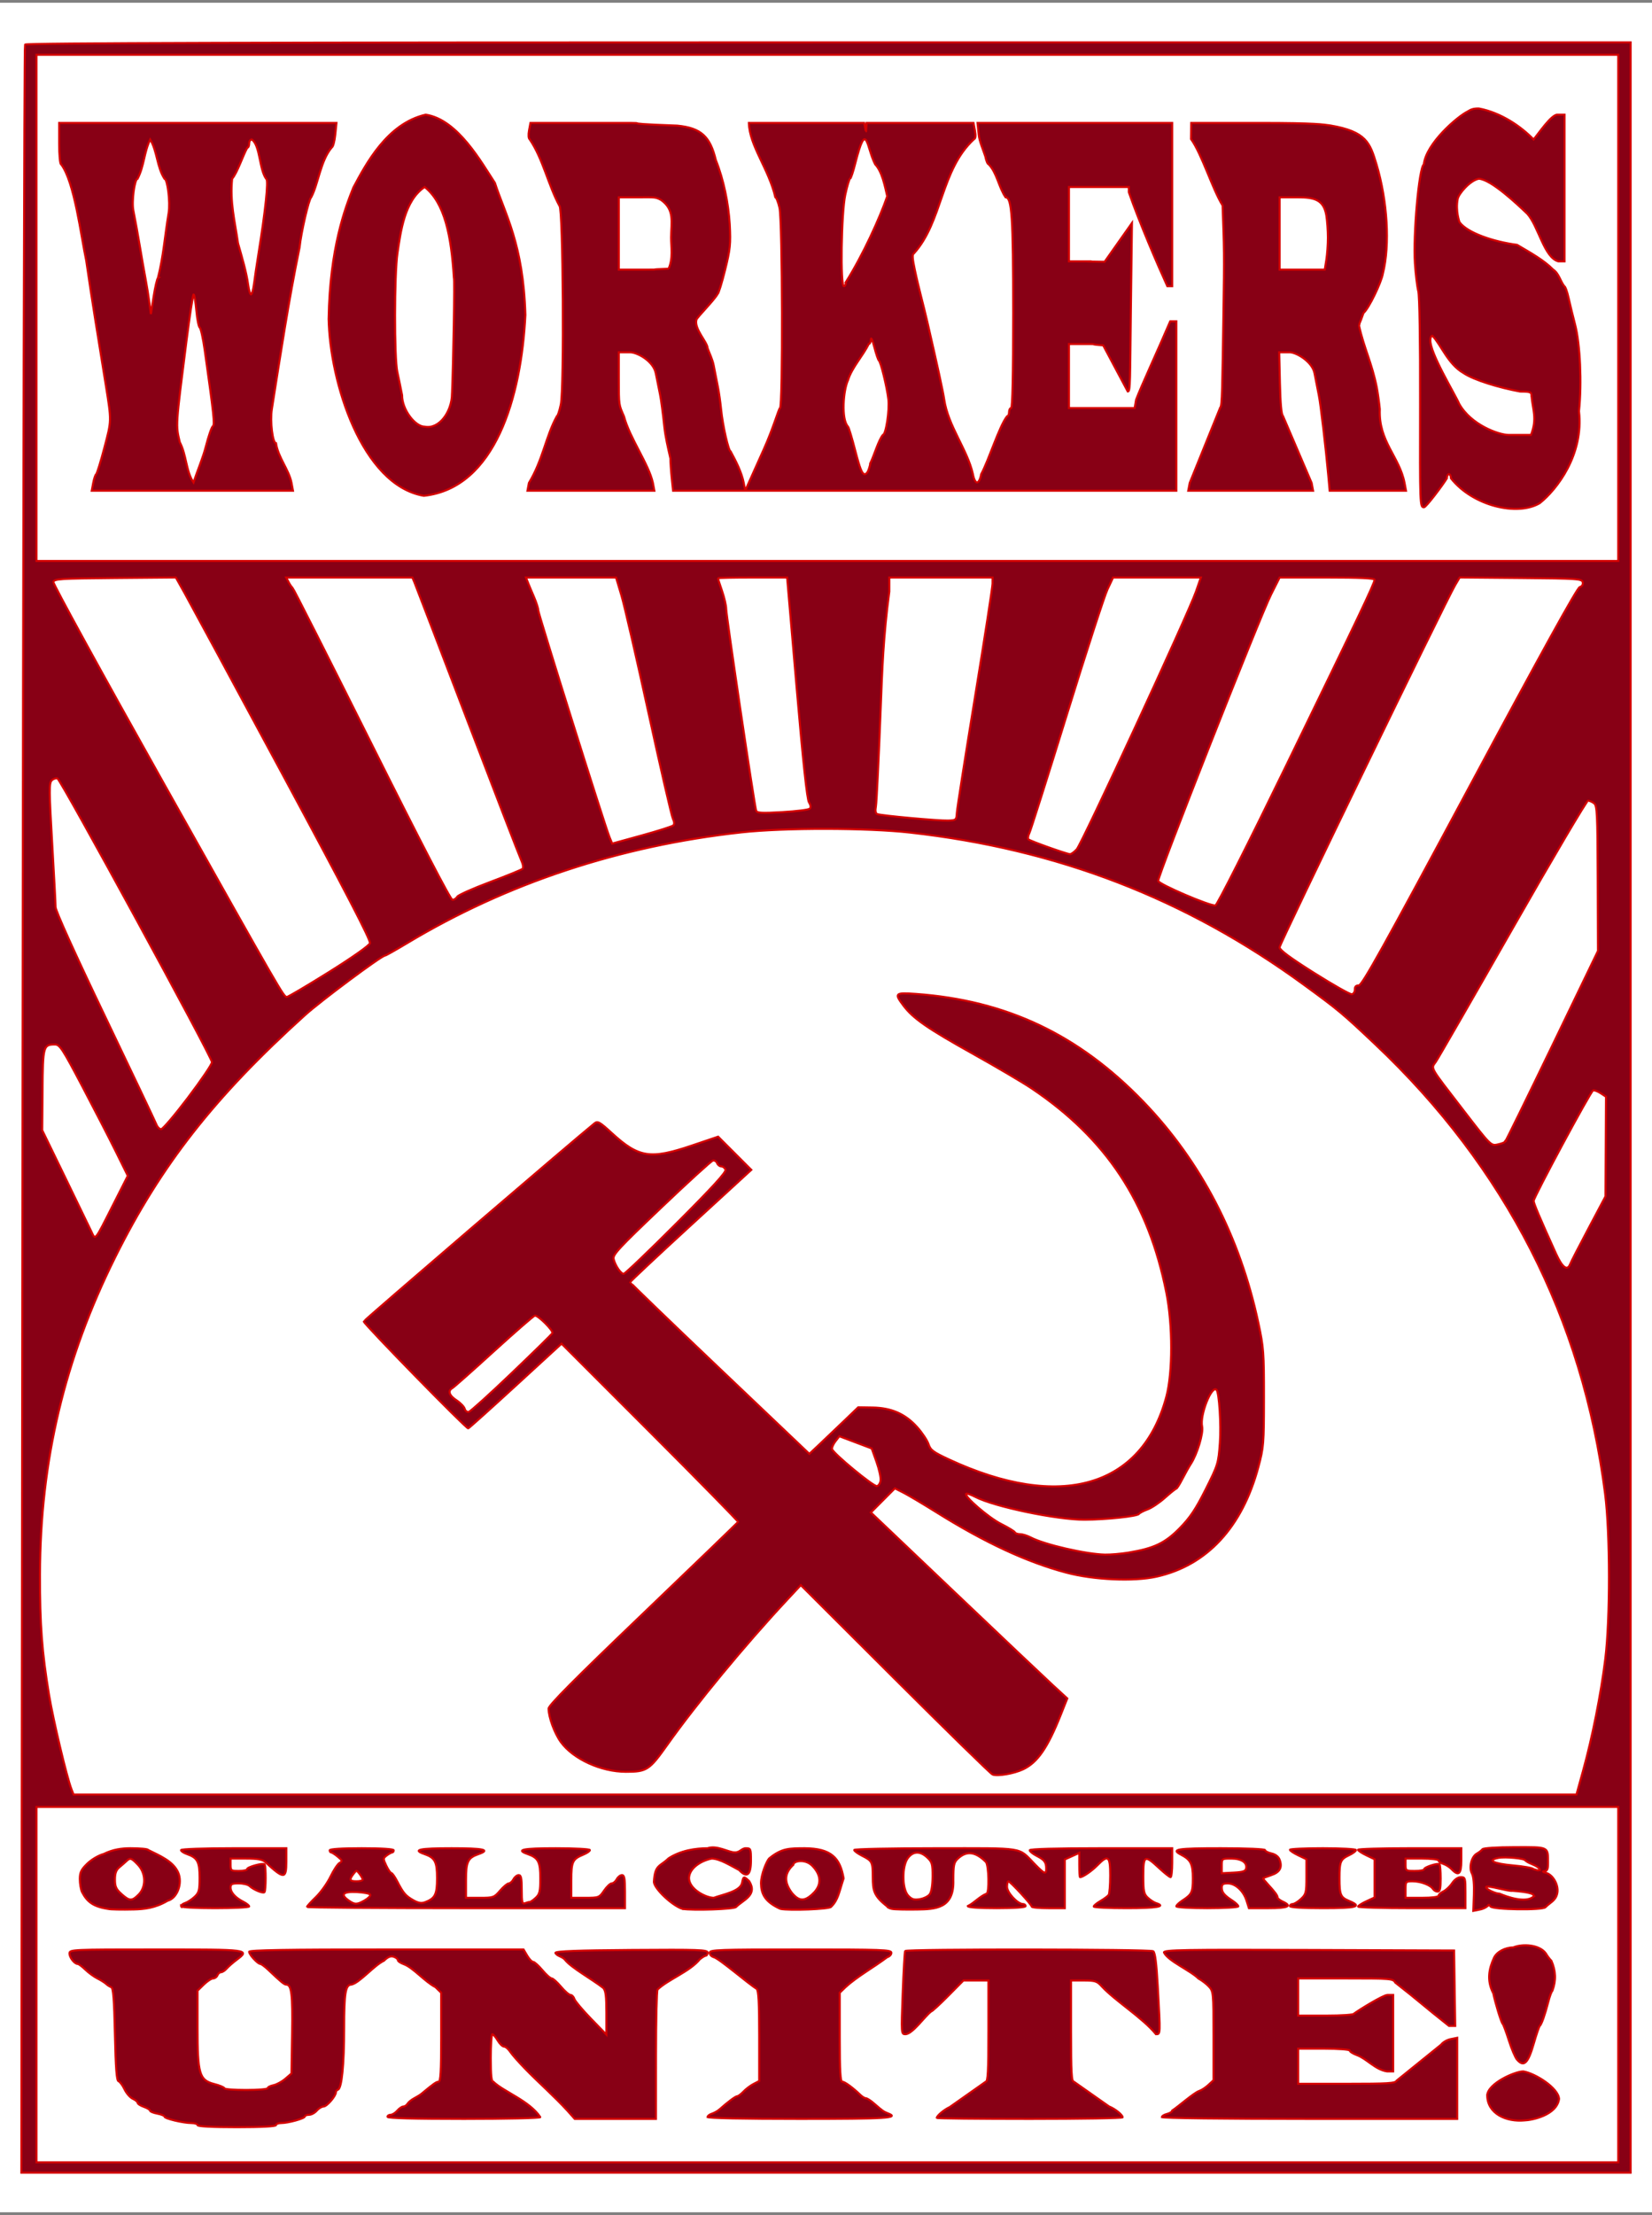 <?xml version="1.0" encoding="UTF-8" standalone="no"?> <svg xmlns:dc="http://purl.org/dc/elements/1.1/" xmlns:cc="http://creativecommons.org/ns#" xmlns:rdf="http://www.w3.org/1999/02/22-rdf-syntax-ns#" xmlns:svg="http://www.w3.org/2000/svg" xmlns="http://www.w3.org/2000/svg" xmlns:sodipodi="http://sodipodi.sourceforge.net/DTD/sodipodi-0.dtd" xmlns:inkscape="http://www.inkscape.org/namespaces/inkscape" inkscape:version="1.0 (4035a4fb49, 2020-05-01)" sodipodi:docname="BSP_LOGO.svg" viewBox="0 0 800 1072" height="1072" width="800" id="svg2" version="1.1"><rect x="0" y="0" width="800" height="1072" fill="#808080" stroke="none"/><defs id="defs6"></defs><g id="g10" inkscape:label="Image" inkscape:groupmode="layer"><rect y="1.329" x="-0.763" height="1069.342" width="801.526" id="rect857" style="fill:#ffffff;fill-opacity:1;stroke-width:1.89;stroke-linecap:round;stroke-linejoin:round"></rect><path sodipodi:nodetypes="ssscccccscccccccccsssssssssssssssssssssssscssssssscsssssscsssssssscscccsssccscccccsssssccsssssssssscccssccsssssssssssscccccsssssscsccssscccscssscsssccscccsccssssccscsccsssssccscssccscccccscccscccccccsscccsccscccsssssccccccssssccsscccccccsssssssccccccscccccccccccccccssccssccsssscssscsssssssssscssscccccscsssssccssccssscssssssssssscssccsccssccccsccsscccssssscssscsssssssssssscsssssssssssssssssssscssssssssssssssscsssssscsccssssssssssssssssssssssssscsssssssssscsssssscscssssssssssccscscssssscsssssscsscsssscscsssssssssssssssscccsssssssssssscsssssscccssscsscsssssssssssssssssscccsscsssssssssssssssssssscssssssccsssssssssssssssssssssssssccssssssssssscsssssssssscssssssssssssssssscssssssssssscsssssssscsssssssssscccsssssssscccssssssssscccsssscssssccccssccssscccsssssssccccccccccccccccccccscccccsccccccccccccccccsscccsccccscccccccscccccscccscccccccccsccsssssccccscccccscscscccsccccsscccccscscccsccccsscccccsccscccsccccccccsscccsccscscccccccccsccccccsccsssccccccccccccccccsccsccsccccccccccscsccssccccsscsccscsssccscccsccccccsccccsssccssccccscscccccccsscc" id="path14" d="M 10.897,537.071 C 11.201,254.135 11.747,22.16 12.111,21.571 12.579,20.813 126.239,20.5 401.213,20.5 h 388.441 v 515.5 V 1051.5 H 400 10.346 Z m 772.757,423.429 v -86 h -383 -383 v 86 86 h 383 383 z M 95.654,1028.5 c 0,-0.55 -1.316,-1 -2.924,-1 -4.013,0 -13.076,-2.167 -13.076,-3.126 0,-0.431 -1.575,-1.078 -3.5,-1.44 -1.925,-0.361 -3.5,-1.012 -3.5,-1.448 0,-0.435 -1.35,-1.262 -3,-1.837 -1.65,-0.575 -3,-1.447 -3,-1.937 0,-0.49 -1.054,-1.372 -2.342,-1.958 -1.288,-0.587 -3.092,-2.648 -4.009,-4.58 -0.917,-1.932 -2.226,-3.699 -2.908,-3.926 -0.919,-0.306 -1.371,-6.22 -1.741,-22.749 -0.376,-16.789 -0.815,-22.44 -1.768,-22.756 -0.697,-0.231 -1.822,-0.943 -2.5,-1.582 -0.678,-0.638 -2.582,-1.836 -4.232,-2.661 -1.65,-0.825 -4.272,-2.737 -5.827,-4.25 -1.555,-1.512 -3.21,-2.75 -3.679,-2.75 -1.546,0 -3.994,-3.109 -3.994,-5.071 0,-1.874 1.185,-1.929 42,-1.929 45.428,0 45.564,0.018 38.812,5.1 -1.753,1.32 -3.878,3.187 -4.722,4.15 -0.844,0.963 -2.062,1.75 -2.705,1.75 -0.644,0 -1.43,0.675 -1.746,1.5 -0.317,0.825 -1.249,1.5 -2.073,1.5 -0.823,0 -2.862,1.335 -4.531,2.966 l -3.034,2.966 v 17.75 c 0,22.649 0.868,25.586 8.111,27.442 2.689,0.689 4.889,1.618 4.889,2.064 0,0.446 4.725,0.811 10.5,0.811 5.775,0 10.5,-0.394 10.5,-0.875 0,-0.481 1.242,-1.123 2.759,-1.427 1.518,-0.303 4.105,-1.707 5.75,-3.12 l 2.991,-2.568 0.309,-19.461 c 0.299,-18.846 -0.269,-23.55 -2.844,-23.55 -0.958,0 -2.615,-1.36 -8.573,-7.038 -1.709,-1.629 -3.509,-2.97 -4,-2.979 -1.253,-0.024 -5.392,-4.534 -5.392,-5.874 0,-0.801 18.459,-1.109 66.443,-1.109 h 66.443 l 1.772,3 c 0.975,1.65 2.27,3 2.879,3 0.609,0 2.617,1.8 4.462,4 1.846,2.2 3.871,4 4.5,4 0.629,0 2.654,1.8 4.5,4 1.846,2.2 3.921,4 4.611,4 0.69,0 1.528,0.861 1.862,1.914 0.334,1.053 3.964,5.37 8.067,9.595 l 7.46,7.681 V 974.166 c 0,-8.233 -0.342,-10.865 -1.571,-12.095 -5.228,-4.089 -15.48,-9.759 -18.429,-13.528 -1.311,-1.749 -3.89,-1.706 -4.71,-3.413 0.269,-0.807 10.872,-1.206 37.044,-1.393 32.175,-0.23 36.667,-0.077 36.667,1.25 0,0.832 -0.381,1.512 -0.847,1.512 -0.466,0 -1.778,0.787 -2.916,1.75 -4.84,5.937 -15.459,9.8 -20.472,14.635 -0.404,0.613 -0.742,14.953 -0.75,31.865 L 317.654,1025.5 h -19.662 -19.662 l -3.338,-3.75 c -6.643,-7.282 -13.692,-13.359 -20.594,-20.441 -3.165,-3.241 -6.479,-6.999 -7.365,-8.351 -0.886,-1.352 -2.208,-2.458 -2.939,-2.458 -0.731,0 -2.126,-1.35 -3.101,-3 -0.975,-1.65 -2.125,-3 -2.557,-3 -0.431,0 -0.784,5.175 -0.784,11.5 0,8.533 0.323,11.5 1.25,11.501 4.965,4.829 17.45,9.184 22.75,17.139 0,0.473 -16.65,0.86 -37,0.86 -24,0 -37,-0.351 -37,-1 0,-0.55 0.679,-1 1.51,-1 0.83,0 2.28,-0.9 3.222,-2 0.942,-1.1 2.265,-2 2.941,-2 0.675,0 1.588,-0.609 2.028,-1.354 0.44,-0.745 1.896,-1.931 3.237,-2.635 1.34,-0.705 2.915,-1.679 3.5,-2.166 5.889,-4.9 7.231,-5.843 8.313,-5.844 0.961,-9e-4 1.25,-4.975 1.25,-21.535 V 964.433 l -2.785,-2.716 c -5.009,-2.521 -10.853,-9.488 -15.295,-11.094 -1.606,-0.56 -2.92,-1.461 -2.92,-2.002 0,-0.542 -0.924,-1.278 -2.052,-1.636 -1.45,-0.46 -2.811,0.107 -4.636,1.933 -4.821,2.257 -11.691,10.631 -15.776,11.584 -2.884,0 -3.535,3.896 -3.541,21.184 -0.006,17.612 -1.155,29.036 -2.982,29.645 -0.557,0.186 -1.012,0.768 -1.012,1.295 0,1.824 -4.383,6.876 -5.966,6.876 -0.874,0 -2.36,0.9 -3.302,2 -0.942,1.1 -2.617,2 -3.722,2 -1.105,0 -2.01,0.357 -2.01,0.793 0,0.962 -8.061,3.207 -11.514,3.207 -1.367,0 -2.486,0.45 -2.486,1 0,0.632 -7,1 -19,1 -12,0 -19,-0.368 -19,-1 z m 624.546,-14.424 c 0.368,-5.755 13.27,-11.539 17.454,-11.576 5.827,0.961 17.042,8.037 17.333,13.339 -1.117,7.93 -13.247,10.281 -16.756,10.381 -8.724,0.827 -17.946,-3.166 -18.032,-12.144 z m -377.546,10.492 c 0,-0.513 0.944,-1.232 2.099,-1.599 1.154,-0.366 2.842,-1.329 3.75,-2.14 3.99,-3.562 7.719,-6.326 8.537,-6.327 0.487,-7e-4 1.841,-1.014 3.008,-2.251 1.167,-1.238 3.357,-2.889 4.865,-3.669 l 2.742,-1.419 v -21.792 c 0,-16.202 -0.321,-22.063 -1.25,-22.85 -4.086,-2.458 -17.957,-14.541 -20.75,-15.311 -1.1,-0.288 -2,-1.24 -2,-2.117 0,-1.434 4.407,-1.594 44,-1.594 39.593,0 44,0.16 44,1.594 0,0.876 -0.9,1.829 -2,2.117 -6.471,4.899 -14.554,9.325 -20.199,14.506 l -2.801,2.716 v 21.534 c 0,16.56 0.289,21.534 1.25,21.535 1.168,0 5.196,2.95 8.834,6.467 0.871,0.842 2.043,1.532 2.604,1.532 0.561,0 2.323,1.138 3.916,2.528 4.086,3.567 4.677,3.989 6.646,4.741 6.063,2.315 -0.446,2.731 -42.75,2.731 -26.856,0 -44.5,-0.37 -44.5,-0.933 z M 453.654,1025 c 0,-1.021 3.616,-4.04 6.264,-5.229 l 17.425,-12.271 c 1.046,0 1.312,-4.955 1.312,-24.5 v -24.5 h -6.052 -6.052 l -7.427,7.5 c -4.085,4.125 -7.774,7.501 -8.198,7.503 -2.838,2.019 -8.951,10.874 -12.415,10.997 -2.086,0 -2.094,-0.124 -1.368,-19.75 0.402,-10.863 0.933,-20.087 1.181,-20.5 0.616,-1.027 118.507,-0.925 120.129,0.104 0.911,0.578 1.57,5.712 2.214,17.235 1.302,23.316 1.317,22.912 -0.881,22.912 -6.449,-7.961 -19.834,-16.189 -26.219,-23.131 -2.317,-2.568 -3.236,-2.869 -8.75,-2.869 h -6.161 v 24.5 c 0,20.292 0.24,24.5 1.395,24.5 l 17.032,11.972 c 2.768,1.052 6.573,4.091 6.573,5.25 0,0.428 -20.25,0.778 -45,0.778 -24.75,0 -45,-0.225 -45,-0.5 z m 109,-0.392 c 0,-0.49 1.125,-1.174 2.5,-1.519 1.375,-0.345 2.5,-1.08 2.5,-1.633 2.989,-1.959 10.53,-8.635 13.032,-9.466 1.118,-0.355 3.143,-1.674 4.5,-2.932 l 2.468,-2.287 v -21.489 c 0,-20.934 -0.058,-21.551 -2.258,-23.885 -1.242,-1.318 -3.492,-3.035 -5,-3.815 -3.917,-3.938 -14.706,-8.447 -16.742,-12.655 0,-1.241 9.668,-1.404 70.25,-1.183 l 70.25,0.257 0.273,18.25 0.273,18.25 h -2.987 c -13.17,-10.408 -13.511,-11.188 -26.058,-21 -1.023,-1.911 -2.094,-2 -24.035,-2 h -22.965 v 9 9 h 13.5 c 7.683,0 13.5,-0.402 13.5,-0.933 2.497,-1.861 14.155,-9.028 16.221,-9.067 h 2.779 v 18.5 18.5 h -3 c -5.669,-0.844 -9.801,-6.135 -14.5,-7.864 -1.925,-0.696 -3.5,-1.686 -3.5,-2.201 0,-0.53 -5.41,-0.935 -12.5,-0.935 h -12.5 V 1000 v 8.5 h 23.531 c 19.994,0 23.618,-0.226 24.107,-1.5 l 21.644,-17.493 c 0.768,-1.096 2.818,-2.277 4.557,-2.625 l 3.161,-0.632 v 19.625 19.625 h -71.5 c -41.204,0 -71.5,-0.378 -71.5,-0.892 z m 171.917,-27.892 c -0.84,-0.981 -2.596,-5.144 -3.902,-9.25 -1.306,-4.106 -2.644,-7.691 -2.972,-7.966 -0.682,-0.571 -3.551,-9.892 -4.54,-14.75 -3.305,-6.312 -2.067,-12.022 0.301,-17.169 1.264,-2.855 5.358,-5.081 9.345,-5.081 4.46,-1.844 12.71,-1.459 15.832,2.965 0.553,1.033 1.756,2.629 2.673,3.546 2.053,4.739 2.355,9.364 0.461,14.467 -0.42,0.287 -1.336,2.772 -2.035,5.522 -1.516,5.962 -3.235,10.81 -4.077,11.5 -0.336,0.275 -1.642,4.1 -2.904,8.5 -2.778,9.689 -4.833,11.627 -8.182,7.716 z M 52.404,923.871 c -7.372,-1.103 -10.231,-3.514 -12.684,-8.168 -0.586,-1.263 -1.066,-4.084 -1.066,-6.268 0,-3.25 0.658,-4.61 3.624,-7.49 2.085,-2.024 5.483,-4.016 8,-4.69 4.484,-2.208 8.688,-2.744 12.876,-2.756 4.675,0 8.5,0.357 8.5,0.793 5.812,2.873 12.185,5.462 14.634,10.966 2.245,5.227 -0.476,12.483 -5.117,13.648 -6.12,3.624 -11.513,4.088 -16.376,4.217 -5.853,0.145 -11.429,0.032 -12.392,-0.253 z m 14.705,-6.916 c 3.734,-3.734 3.59,-10.38 -0.313,-14.464 -3.205,-3.354 -3.73,-3.517 -5.602,-1.741 -0.724,0.688 -2.267,2.033 -3.429,2.99 -1.533,1.263 -2.112,2.883 -2.112,5.911 0,3.425 0.569,4.678 3.18,7.01 3.909,3.49 5.038,3.53 8.274,0.294 z m 263.295,6.879 c -5.121,-1.744 -13.494,-9.723 -13.75,-13.009 0.492,-8.609 2.909,-7.308 7.118,-11.443 5.871,-3.81 13.022,-4.866 18.882,-4.882 4.434,-1.592 10.126,1.971 13,2 2.597,0.203 3.391,-1.974 5.5,-2 2.384,0 2.5,0.274 2.5,5.893 0,7.123 -1.955,8.713 -5.72,4.653 -3.908,-2.023 -9.299,-5.511 -13.28,-5.546 -4.913,0.949 -10.883,4.467 -11,9.5 0.122,5.386 8.151,9.461 12,9.5 4.025,-1.553 12.664,-2.977 13.673,-7.115 0.683,-3.415 0.805,-3.45 3.467,-0.97 4.231,6.8 -2.869,9.051 -6.348,12.501 -0.724,1.091 -20.843,1.8 -26.042,0.918 z m 47.5,0.012 c -7.866,-3.563 -9.282,-7.6 -9.376,-12.368 0.024,-4.389 2.677,-10.57 3.89,-11.984 6.144,-5.09 9.938,-4.951 17.235,-4.994 12.91,0.076 17.177,4.693 18.87,14.579 -2.206,6.667 -2.587,10.4 -6.072,13.788 -0.72,1.125 -20.255,1.903 -24.547,0.978 z m 15.644,-7.247 c 4.438,-4.146 4.332,-9.072 -0.294,-13.699 -3.37,-3.37 -9.084,-2.311 -9.084,-0.385 -4.344,4.052 -4.613,8.327 -0.698,13.58 3.45,4.127 6.058,4.257 10.076,0.504 z m 38.356,7.248 c -1.238,-0.267 -2.25,-0.795 -2.25,-1.172 -6.641,-5.151 -6.953,-7.822 -7.002,-14.175 -0.033,-7.486 -0.216,-7.848 -5.248,-10.407 -2.062,-1.049 -3.75,-2.287 -3.75,-2.75 0,-0.463 17.77,-0.843 39.489,-0.843 44.161,0 39.676,-0.724 47.996,7.75 4.771,4.86 5.521,5.133 5.5,2 -0.021,-3.032 -0.9,-4.171 -4.735,-6.136 -1.788,-0.916 -3.25,-2.104 -3.25,-2.64 0,-0.614 12.773,-0.974 34.5,-0.974 h 34.5 v 7 c 0,3.85 -0.363,7 -0.807,7 -0.444,0 -2.981,-2.025 -5.639,-4.5 -6.943,-6.465 -7.554,-6.144 -7.554,3.961 0,7.402 0.272,8.715 2.176,10.489 1.197,1.115 2.997,2.288 4,2.606 5.142,1.632 0.432,2.444 -14.176,2.444 -8.8,0 -16,-0.353 -16,-0.784 0,-0.431 1.462,-1.635 3.25,-2.675 1.788,-1.04 3.581,-2.374 3.985,-2.966 0.404,-0.591 0.742,-4.788 0.75,-9.325 0.018,-9.552 -0.99,-10.361 -6.227,-5 -2.705,2.769 -7.045,5.75 -8.372,5.75 -0.212,0 -0.386,-2.645 -0.386,-5.878 v -5.878 l -3.5,1.586 -3.5,1.586 v 11.792 11.792 h -8 c -4.4,0 -8.01,-0.338 -8.023,-0.75 -0.03,-0.978 -10.436,-12.25 -11.309,-12.25 -0.368,0 -0.668,1.197 -0.668,2.661 0,2.766 5.133,8.339 7.68,8.339 0.726,0 1.32,0.45 1.32,1 0,0.619 -5.333,1 -14,1 -8.667,0 -14,-0.381 -14,-1 3.022,-1.459 5.704,-4.633 9.052,-6 1.445,0 1.172,-13.92 -0.301,-15.388 -5.05,-5.03 -9.306,-5.538 -13.52,-1.612 -1.967,1.833 -2.23,3.074 -2.23,10.539 0.421,13.837 -9.048,13.947 -17.457,14.11 -5.524,0.101 -11.056,-0.035 -12.293,-0.302 z m 18.325,-7.051 c 0.83,-1.095 1.374,-4.449 1.394,-8.593 0.029,-6.087 -0.245,-7.054 -2.614,-9.25 -3.433,-3.181 -6.686,-3.117 -9.281,0.183 -3.021,3.841 -2.98,15.014 0.067,18.285 1.711,1.836 2.835,2.184 5.606,1.734 1.907,-0.309 4.08,-1.371 4.829,-2.358 z m 263.524,0.098 c 0.174,-4.852 -0.188,-8.757 -0.939,-10.135 -1.574,-2.89 -0.264,-8.213 2.383,-9.676 1.077,-0.595 2.28,-1.532 2.673,-2.082 0.421,-0.588 6.879,-1.01 15.693,-1.023 16.773,-0.026 16.049,-0.376 16.078,7.773 0.01,2.872 -0.396,3.773 -1.736,3.85 -1.123,0.064 -0.867,0.346 0.716,0.787 3.668,1.022 6.513,6.455 5.404,10.32 -0.833,3.262 -3.522,4.169 -5.588,6.294 -1.16,1.615 -25.689,1.269 -26.706,-0.377 -0.535,-0.865 -0.967,-0.958 -1.205,-0.258 -2.122,1.762 -4.323,1.878 -7.055,2.423 z m 28.626,1.216 c 1.448,-1.448 -1.67,-2.393 -9.943,-3.013 -1.909,0.424 -12.666,-3.05 -12.781,-1.757 0,0.998 4.48,3.161 6.547,3.161 3.945,1.694 12.293,4.529 16.177,1.609 z m 3.276,-13.545 c -1.948,-2.162 -4.836,-2.352 -7,-4.126 0,-1.001 -9.734,-1.942 -13.109,-1.267 -5.629,1.126 -2.291,2.823 7.189,3.655 5.181,0.455 9.57,1.242 9.753,1.75 1.428,0.367 2.985,1.242 3.167,-0.012 z M 87.654,922.567 c 0,-0.513 0.914,-1.223 2.032,-1.578 1.118,-0.355 3.143,-1.674 4.5,-2.932 2.175,-2.016 2.468,-3.125 2.468,-9.351 0,-7.714 -1.036,-9.626 -6.19,-11.423 -1.546,-0.539 -2.81,-1.386 -2.81,-1.882 0,-0.513 11.01,-0.902 25.5,-0.902 h 25.5 v 6.5 c 0,8.511 -1.129,8.539 -10.105,0.25 -1.454,-1.343 -3.641,-1.75 -9.395,-1.75 h -7.5 v 3 c 0,2.833 0.222,3 4,3 2.2,0 4,-0.395 4,-0.878 0,-1.029 7.645,-3.143 8.452,-2.336 0.745,0.745 0.699,12.73 -0.052,13.481 -0.713,0.713 -5.348,-1.216 -7.222,-3.005 -0.727,-0.694 -3.089,-1.262 -5.25,-1.262 -3.289,0 -3.929,0.333 -3.929,2.042 0,2.359 2.32,4.924 6.25,6.908 1.512,0.764 2.75,1.762 2.75,2.219 0,0.457 -7.425,0.831 -16.5,0.831 -9.539,0 -16.5,-0.393 -16.5,-0.933 z m 61,0.334 c 0,-0.329 1.939,-2.467 4.31,-4.75 2.37,-2.283 5.551,-6.733 7.068,-9.889 1.517,-3.156 3.501,-6.154 4.409,-6.662 1.465,-0.82 1.373,-1.156 -0.818,-2.978 -1.358,-1.13 -2.807,-2.069 -3.219,-2.088 -0.412,-0.018 -0.75,-0.483 -0.75,-1.033 0,-0.624 5.833,-1 15.5,-1 9.667,0 15.5,0.376 15.5,1 0,0.55 -0.338,1.014 -0.75,1.032 -0.412,0.018 -1.598,0.674 -2.634,1.458 -1.796,1.36 -1.805,1.592 -0.203,4.968 0.924,1.948 2.03,3.542 2.457,3.542 0.427,0 1.758,1.913 2.959,4.25 2.841,5.53 4.021,6.886 7.84,9.007 2.333,1.296 3.802,1.515 5.592,0.834 4.798,-1.824 5.739,-3.724 5.739,-11.591 0,-8.031 -0.989,-9.903 -6.19,-11.716 -5.852,-2.04 -2.326,-2.784 13.19,-2.784 15.515,0 19.041,0.744 13.19,2.784 -5.353,1.866 -6.19,3.594 -6.19,12.787 v 8.429 h 6.76 c 6.477,0 6.884,-0.145 9.75,-3.478 1.645,-1.913 3.537,-3.488 4.205,-3.5 0.668,-0.012 1.696,-0.922 2.285,-2.022 0.589,-1.1 1.73,-2 2.535,-2 1.149,0 1.465,1.532 1.465,7.107 0,6.07 0.231,7.018 1.582,6.5 0.87,-0.334 1.91,-0.607 2.311,-0.607 0.401,0 1.714,-0.918 2.918,-2.039 1.87,-1.742 2.189,-3.114 2.189,-9.429 0,-8.066 -0.984,-9.934 -6.19,-11.748 -5.889,-2.053 -2.294,-2.784 13.69,-2.784 9.075,0 16.5,0.395 16.5,0.879 0,0.483 -1.388,1.454 -3.085,2.157 -5.37,2.224 -5.915,3.379 -5.915,12.536 v 8.429 l 6.75,-0.007 c 6.588,-0.007 6.807,-0.091 9.129,-3.5 1.308,-1.921 2.98,-3.493 3.715,-3.493 0.735,0 1.818,-0.9 2.406,-2 0.589,-1.1 1.73,-2 2.535,-2 1.164,0 1.465,1.641 1.465,8 v 8 h -77 c -42.35,0 -77,-0.27 -77,-0.599 z m 27.912,-3.151 c 1.691,-0.963 2.929,-2.2 2.752,-2.75 -0.177,-0.55 -3.099,-1.134 -6.493,-1.298 -6.786,-0.327 -8.188,1.147 -3.921,4.123 2.927,2.042 3.961,2.031 7.662,-0.076 z m -0.912,-10.059 c 0,-0.445 -0.675,-1.682 -1.5,-2.75 -1.485,-1.922 -1.515,-1.922 -3,0 -2.18,2.821 -1.869,3.559 1.5,3.559 1.65,0 3,-0.364 3,-0.809 z m 394,12.924 c 0,-0.487 1.238,-1.694 2.75,-2.683 4.833,-3.161 5.25,-4.026 5.25,-10.902 0,-6.957 -1.009,-8.962 -5.75,-11.429 -5.003,-2.603 -1.914,-3.1 19.25,-3.1 12.43,0 21.5,0.388 21.5,0.921 0,0.506 1.377,1.223 3.06,1.593 1.896,0.416 3.393,1.547 3.934,2.972 1.441,3.791 0.172,6.14 -4.076,7.542 -2.155,0.711 -3.918,1.426 -3.918,1.588 0,0.162 1.012,1.397 2.25,2.745 3.558,3.875 4.75,5.49 4.75,6.438 0,0.485 1.125,1.394 2.5,2.021 4.822,2.197 2.679,3.182 -6.923,3.182 h -9.422 l -1.198,-3.75 c -1.506,-4.713 -5.413,-8.25 -9.112,-8.25 -2.211,0 -2.844,0.462 -2.844,2.071 0,2.29 1.142,3.674 5.25,6.36 1.512,0.989 2.75,2.197 2.75,2.683 0,0.487 -6.75,0.885 -15,0.885 -8.25,0 -15,-0.398 -15,-0.885 z m 33.813,-18.363 c 0.55,-2.889 -2.289,-4.752 -7.242,-4.752 -4.57,0 -4.571,10e-4 -4.571,3.55 v 3.55 l 5.74,-0.3 c 4.526,-0.236 5.811,-0.67 6.073,-2.048 z m 21.187,18.248 c 0,-0.55 0.609,-1 1.354,-1 0.745,0 2.545,-1.104 4,-2.452 2.456,-2.276 2.646,-3.054 2.646,-10.839 v -8.387 l -3.989,-1.911 c -2.194,-1.051 -3.994,-2.248 -4,-2.661 -0.01,-0.412 7.189,-0.75 15.989,-0.75 8.8,0 16,0.399 16,0.886 0,0.487 -1.526,1.61 -3.391,2.495 -4.147,1.968 -4.609,3.083 -4.609,11.119 0,8.074 0.501,9.265 4.621,10.986 6.619,2.766 3.932,3.514 -12.621,3.514 -10,0 -16,-0.375 -16,-1 z m 33.026,0.25 c 0.014,-0.412 1.814,-1.575 4,-2.582 l 3.974,-1.832 v -9.257 -9.257 l -3.989,-1.911 c -2.194,-1.051 -3.994,-2.248 -4,-2.661 -0.01,-0.412 11.239,-0.75 24.989,-0.75 h 25 v 6 c 0,6.543 -1.31,7.69 -4.711,4.124 -0.984,-1.032 -2.801,-2.187 -4.039,-2.567 -1.238,-0.38 -2.25,-1.111 -2.25,-1.624 0,-0.513 -3.6,-0.933 -8,-0.933 h -8 v 3 c 0,2.889 0.167,3 4.5,3 2.475,0 4.5,-0.374 4.5,-0.832 0,-1.021 6.671,-3.163 7.444,-2.39 0.306,0.306 0.556,3.406 0.556,6.889 0,4.867 -0.336,6.333 -1.45,6.333 -0.798,0 -1.81,-0.572 -2.25,-1.271 -1.21,-1.924 -5.976,-3.729 -9.847,-3.729 -3.362,0 -3.453,0.106 -3.453,4 v 4 h 8 c 4.779,0 8,-0.411 8,-1.021 0,-0.562 1.028,-1.49 2.283,-2.062 1.256,-0.572 3.168,-2.361 4.25,-3.976 1.201,-1.792 2.843,-2.936 4.217,-2.938 2.134,-0.003 2.25,0.385 2.25,7.497 v 7.5 h -26 c -14.3,0 -25.988,-0.338 -25.974,-0.75 z m 109.007,-66 c 4.427,-15.951 8.586,-36.886 10.679,-53.75 2.424,-19.531 2.386,-60.679 -0.072,-80 -10.786,-84.755 -48.234,-157.972 -111.245,-217.5 -16.087,-15.198 -17.686,-16.532 -34.63,-28.904 -57.071,-41.67 -119.2,-65.66 -190.764,-73.663 -20.886,-2.335 -60.872,-2.379 -81.666,-0.088 -58.836,6.481 -113.557,24.606 -161.834,53.604 -5.5,3.304 -10.323,6.017 -10.718,6.029 -1.729,0.053 -31.045,21.86 -38.767,28.837 -43.881,39.645 -69.75,72.63 -91.903,117.186 -24.622,49.522 -36.268,98.608 -36.417,153.5 -0.066,24.07 0.962,37.641 4.43,58.5 1.989,11.964 8.533,39.475 10.764,45.25 l 1.062,2.75 h 363.911 363.911 z m -286.033,2.074 c -0.825,-0.298 -22.056,-21.046 -47.18,-46.109 l -45.68,-45.568 -6.92,7.426 c -20.346,21.834 -43.641,50.029 -57.709,69.847 -8.705,12.264 -9.955,13.079 -20.071,13.079 -11.977,0 -25.417,-6.125 -31.454,-14.334 -3.059,-4.16 -5.986,-12.099 -5.986,-16.238 0,-1.609 12.436,-14.115 45.75,-46.005 25.163,-24.088 45.863,-44.051 46.001,-44.362 0.138,-0.311 -19.034,-19.848 -42.605,-43.414 L 271.944,650.298 249.748,670.649 c -12.207,11.193 -22.562,20.48 -23.009,20.639 -0.885,0.313 -50.585,-50.524 -50.585,-51.742 0,-0.549 100.853,-87.075 111.782,-95.902 1.479,-1.195 2.468,-0.633 8.299,4.709 13.091,11.996 18.672,12.874 38.724,6.098 l 12.804,-4.327 8.027,8.027 8.027,8.027 -29.331,26.891 c -16.132,14.79 -29.331,27.16 -29.331,27.488 0,0.328 19.527,19.157 43.393,41.842 l 43.393,41.245 5.107,-4.814 c 2.809,-2.648 8.134,-7.72 11.834,-11.272 l 6.727,-6.458 6.868,0.106 c 9.19,0.142 15.895,3.074 21.642,9.465 2.422,2.694 4.9,6.4 5.506,8.235 0.957,2.9 2.257,3.874 9.931,7.439 53.854,25.022 93.459,13.603 105.247,-30.345 3.154,-11.76 3.155,-34.654 5e-4,-50.454 -8.73,-43.735 -29.076,-74.525 -65.322,-98.853 -4.221,-2.833 -17.03,-10.374 -28.466,-16.759 -21.837,-12.191 -28.788,-17.007 -33.468,-23.188 -4.562,-6.026 -4.138,-6.44 5.858,-5.72 44.006,3.169 78.887,19.666 110.25,52.143 27.877,28.867 46.737,65.121 55.722,107.112 2.529,11.82 2.72,14.381 2.702,36.219 -0.019,22.308 -0.156,24.007 -2.703,33.5 -7.851,29.262 -24.927,47.627 -49.335,53.057 -11.066,2.462 -30.442,1.586 -43.779,-1.98 -19.075,-5.1 -39.311,-14.5 -62.753,-29.152 -6.406,-4.003 -13.559,-8.254 -15.896,-9.447 l -4.249,-2.168 -5.82,5.845 -5.82,5.845 40.482,38.5 c 22.265,21.175 43.663,41.427 47.553,45.005 l 7.071,6.505 -3.112,7.833 c -6.387,16.077 -11.301,23.183 -18.302,26.465 -4.495,2.107 -12.235,3.426 -14.76,2.515 z m 65.918,-107.418 c 12.326,-2.049 17.682,-4.611 24.741,-11.832 5.053,-5.168 7.737,-9.185 12.558,-18.79 5.949,-11.852 6.154,-12.523 6.878,-22.5 0.638,-8.792 -0.356,-24.364 -1.638,-25.658 -2.374,-2.394 -8.173,12.336 -6.985,17.745 0.705,3.209 -2.347,13.361 -5.45,18.129 -0.895,1.375 -2.728,4.638 -4.073,7.25 -1.345,2.612 -2.7,4.75 -3.01,4.75 -0.31,0 -2.772,1.97 -5.47,4.378 -2.698,2.408 -6.495,4.946 -8.437,5.641 -1.943,0.695 -3.796,1.67 -4.119,2.167 -0.749,1.153 -16.011,2.772 -26.413,2.801 -13.393,0.037 -43.721,-6.294 -52.79,-11.021 -2.173,-1.132 -4.194,-1.816 -4.491,-1.519 -1.174,1.174 10.822,11.544 16.866,14.581 3.528,1.772 6.564,3.616 6.747,4.097 0.183,0.481 1.308,0.878 2.5,0.881 1.192,0.003 3.517,0.721 5.167,1.594 6.505,3.442 26.631,8.089 35.918,8.292 2.705,0.059 7.88,-0.385 11.5,-0.987 z m -120.122,-34.951 c 0.163,-1.391 -0.74,-5.434 -2.005,-8.984 l -2.301,-6.456 -7.839,-2.958 -7.839,-2.958 -1.898,2.451 c -1.044,1.348 -1.789,3.029 -1.656,3.736 0.376,1.993 20.053,18.24 21.742,17.953 0.825,-0.14 1.633,-1.393 1.796,-2.784 z M 247.811,664.518 c 10.639,-10.165 19.507,-18.869 19.707,-19.341 0.519,-1.226 -7.089,-8.79 -8.505,-8.456 -0.649,0.153 -9.584,7.929 -19.856,17.279 -10.272,9.35 -19.312,17.36 -20.089,17.8 -2.359,1.335 -1.597,3.562 2.035,5.941 1.897,1.243 3.665,3.086 3.929,4.096 0.265,1.01 1.146,1.685 1.959,1.5 0.813,-0.185 10.182,-8.654 20.821,-18.819 z m 79.745,-72.42 c 17.511,-17.522 24.214,-24.853 23.774,-26 -0.337,-0.879 -1.254,-1.598 -2.038,-1.598 -0.783,0 -1.696,-0.708 -2.028,-1.574 -0.332,-0.866 -1.243,-1.428 -2.025,-1.25 -0.781,0.178 -12.054,10.445 -25.051,22.815 -20.602,19.608 -23.554,22.794 -23.037,24.854 0.811,3.229 3.485,7.155 4.875,7.155 0.628,0 12.117,-10.981 25.53,-24.402 z m 432.827,19.652 c 0.366,-0.963 4.364,-8.725 8.884,-17.25 l 8.218,-15.5 0.125,-24.109 0.125,-24.109 -2.601,-1.704 c -1.431,-0.937 -3.075,-1.546 -3.654,-1.353 -1.172,0.391 -28.719,51.573 -28.784,53.48 -0.038,1.112 3.039,8.378 10.817,25.545 3.074,6.785 5.515,8.561 6.871,5 z M 54.818,583.027 61.891,569.053 56.2,557.527 c -3.13,-6.34 -10.492,-20.639 -16.358,-31.777 -9.645,-18.311 -10.913,-20.25 -13.236,-20.25 -5.639,0 -5.848,0.763 -6.013,22 l -0.152,19.5 10.942,22.5 c 6.018,12.375 11.757,24.219 12.754,26.321 2.168,4.571 1.462,5.418 10.681,-12.794 z m 674.017,-30.382 c 0.374,-0.355 10.654,-21.296 22.845,-46.536 l 22.164,-45.892 -0.123,-35.108 c -0.11,-31.476 -0.295,-35.237 -1.786,-36.358 -0.914,-0.688 -2.219,-1.25 -2.899,-1.25 -0.68,0 -17.094,27.788 -36.475,61.75 -19.381,33.962 -36.136,63.046 -37.233,64.629 -2.418,3.492 -3.484,1.622 13.437,23.577 12.919,16.762 13.272,17.119 16.297,16.483 1.7,-0.358 3.398,-0.94 3.772,-1.295 z M 91.051,531.2 c 6.382,-8.415 11.604,-16.128 11.604,-17.139 0,-2.451 -73.126,-136.638 -74.828,-137.31 -0.73,-0.288 -1.987,0.135 -2.794,0.942 -1.289,1.289 -1.265,4.914 0.194,29.887 0.913,15.631 1.671,29.77 1.684,31.42 0.014,1.824 9.424,22.608 23.996,53 13.185,27.5 24.361,51.013 24.836,52.25 0.475,1.238 1.503,2.25 2.284,2.25 0.782,0 6.643,-6.885 13.025,-15.3 z m 68.232,-60.729 c 11.286,-7.051 19.513,-12.839 19.877,-13.987 0.444,-1.398 -11.65,-24.736 -42.347,-81.721 -23.633,-43.87 -44.924,-83.256 -47.313,-87.525 l -4.344,-7.761 -29.487,0.261 c -26.774,0.237 -29.517,0.417 -29.812,1.953 -0.179,0.93 23.381,43.905 52.355,95.5 58.814,104.73 59.147,105.309 60.702,105.309 0.613,0 9.779,-5.413 20.37,-12.029 z m 496.813,8.439 c -0.04,-1.381 0.561,-2.009 1.886,-1.969 1.572,0.048 11.837,-18.374 53.559,-96.122 34.599,-64.474 52.22,-96.345 53.451,-96.679 1.125,-0.305 1.701,-1.204 1.487,-2.319 -0.328,-1.705 -2.234,-1.838 -29.98,-2.086 l -29.629,-0.265 -2.175,3.686 c -4.736,8.026 -85.04,173.588 -85.04,175.325 0,1.314 4.892,4.942 16.75,12.421 9.213,5.81 17.425,10.445 18.25,10.3 0.825,-0.145 1.474,-1.177 1.441,-2.292 z m -33.236,-108.41 c 35.349,-72.606 42.795,-88.255 42.795,-89.928 0,-0.732 -7.295,-1.072 -22.989,-1.072 h -22.989 l -4.155,8.25 c -5.434,10.791 -55.045,136.591 -54.658,138.6 0.314,1.628 25.136,12.257 27.712,11.866 0.807,-0.122 15.621,-29.383 34.283,-67.716 z m -401.482,63.532 c 0.452,-0.808 7.562,-3.992 15.8,-7.076 8.238,-3.084 15.379,-5.997 15.87,-6.473 0.52,-0.505 0.253,-2.246 -0.638,-4.174 -0.841,-1.82 -12.615,-32.333 -26.164,-67.808 -13.549,-35.475 -25.064,-65.513 -25.59,-66.75 l -0.956,-2.25 h -30.557 -30.557 l 1.185,2.25 c 0.652,1.238 1.514,2.475 1.917,2.75 0.403,0.275 17.661,34.362 38.352,75.75 23.865,47.737 38.15,75.25 39.069,75.25 0.797,0 1.819,-0.661 2.271,-1.468 z m 300.006,-22.917 c 2.446,-2.581 54.027,-114.001 57.805,-124.864 l 2.347,-6.75 h -21.256 -21.257 l -2.705,5.75 c -1.488,3.163 -10.358,30.5 -19.712,60.75 -9.354,30.25 -17.52,56.012 -18.147,57.248 -0.627,1.237 -0.808,2.587 -0.402,3 0.773,0.787 18.363,7.049 20.098,7.156 0.55,0.034 2.003,-0.997 3.228,-2.29 z M 326.084,399.457 c 0.572,-0.564 0.491,-1.789 -0.211,-3.187 -0.628,-1.249 -5.903,-24.095 -11.723,-50.77 -5.82,-26.675 -11.758,-52.438 -13.197,-57.25 l -2.615,-8.75 h -21.818 -21.818 l 0.879,2.25 c 0.484,1.238 1.822,4.425 2.975,7.083 1.153,2.658 2.096,5.581 2.096,6.496 0,1.738 32.24,104.336 34.506,109.811 l 1.3,3.14 14.347,-3.953 c 7.891,-2.174 14.765,-4.365 15.277,-4.87 z m 137.267,-5.957 c 0.108,-1.925 4.046,-27.037 8.75,-55.803 4.704,-28.767 8.553,-53.629 8.553,-55.25 v -2.947 h -25 -25 v 6.8 c -2.923,21.605 -3.48,38.871 -4.109,54.916 -0.977,25.181 -2.049,47.252 -2.381,49.047 -0.411,2.216 -0.188,3.42 0.693,3.753 1.988,0.751 29.77,3.281 34.298,3.123 3.838,-0.134 4.008,-0.281 4.197,-3.639 z m -71.222,-2.11 c 0.631,-0.608 0.495,-1.708 -0.383,-3.115 -0.919,-1.472 -2.848,-19.411 -5.966,-55.475 l -4.608,-53.3 h -16.759 c -9.217,0 -16.759,0.155 -16.759,0.343 0,0.189 0.9,2.959 2,6.157 1.1,3.197 2,7.104 2,8.682 0,3.224 13.724,95.548 14.523,97.696 0.417,1.121 2.787,1.245 12.745,0.665 6.728,-0.392 12.671,-1.135 13.207,-1.652 z M 783.654,149 v -122.5 h -383 -383 v 122.5 122.5 h 383 383 z m -624.511,5.199 c 0.626,-34.421 8.032,-53.585 11.976,-63.449 6.004,-11.174 16.278,-31.012 35.035,-35.25 15.538,2.305 27.039,23.209 33.5,33 4.844,15.042 13.764,29.522 14.762,63.919 -1.955,39.54 -14.509,83.825 -49.178,87.532 -30.148,-5.159 -45.548,-55.325 -46.094,-85.752 z m 59.746,36.52 c 0.621,-14.445 1.382,-56.219 0.913,-56.219 -1.269,-20.387 -4.435,-36.264 -14.149,-44 -9.8,6.53 -11.635,21.722 -13.178,32 -1.534,10.474 -1.583,50.591 -0.069,57.5 0.602,2.75 1.641,7.812 2.308,11.25 -0.072,6.866 6.234,15.241 10.939,15.25 7.052,1.411 13.112,-7.259 13.235,-15.781 z m 468.811,4.431 c 0.068,-30.47 -0.281,-51.89 -0.882,-54.25 -0.547,-2.145 -1.277,-8.174 -1.624,-13.399 -0.927,-13.985 1.991,-46.474 4.302,-47.903 1.115,-10.284 16.409,-23.275 21.158,-25.597 1.684,-1.034 2.757,-1.528 5.5,-1.5 10.908,2.069 20.531,8.835 26.5,15 2.446,-2.894 8.505,-11.983 11.5,-12 h 3.5 v 35.5 35.5 h -3 c -6.924,-1.86 -9.577,-16.874 -15,-23 -5.085,-4.851 -17.558,-16.63 -23.5,-17 -4.168,0.736 -9.725,7.156 -10.248,9.75 -1.164,5.829 0.865,11.25 0.865,11.25 3.778,5.258 16.553,9.514 27.884,11 6.622,3.895 13.026,7.438 17.5,12 2.705,1.745 3.516,5.66 5.34,8 0.462,0 1.416,2.587 2.12,5.75 0.704,3.163 2.104,8.9 3.112,12.75 2.488,9.503 3.348,28.463 1.905,42 2.402,21.05 -10.697,37.925 -18.977,44.5 -10.814,6.474 -32.385,1.39 -43,-12 0,-1.1 -0.45,-2 -1,-2 -0.55,0 -1,0.9 -1,2 -1.971,3.28 -10.007,13.925 -11.033,14 -2.018,0 -2.032,-0.359 -1.921,-50.351 z m 53.954,-3.649 c 0,-1.758 -0.667,-2 -5.5,-2 -9.975,-1.834 -22.314,-5.486 -27.5,-9 -7.564,-4.38 -10.762,-13.623 -15,-18 -0.55,0 -1,0.9 -1,2 -0.297,6.267 11.793,25.916 14,31 5.783,10.216 19.099,14.932 23.862,15 h 10.862 c 3.194,-7.872 0.768,-12.414 0.276,-19 z M 45.135,233.752 c 0.387,-2.061 1.034,-3.974 1.439,-4.25 0.405,-0.276 2.211,-6.114 4.013,-12.973 3.471,-13.208 3.455,-12.5 0.67,-30.029 -3.553,-22.099 -6.577,-40.186 -9.522,-60.5 -2.438,-11.29 -5.664,-38.168 -12.153,-46.5 -0.511,0 -0.928,-4.5 -0.928,-10 v -10 h 67.14 67.14 l -0.592,5.734 c -0.325,3.154 -1.063,5.891 -1.64,6.083 -5.498,6.349 -6.598,17.898 -10.006,24.183 -1.141,0.801 -4.872,16.882 -5.627,24.251 -5.342,25.985 -9.234,51.731 -13.423,78.249 -0.933,5.859 0.362,16.5 2.007,16.5 1.015,6.935 6.287,12.794 7.528,19.25 l 0.695,3.75 H 93.154 44.432 Z m 54.506,-17.502 c 1.299,-5.088 2.836,-9.565 3.415,-9.95 1.027,-0.682 0.55,-5.17 -3.907,-36.735 -0.81,-5.739 -1.9,-10.698 -2.421,-11.02 -0.521,-0.322 -1.263,-4.064 -1.648,-8.315 -0.385,-4.251 -0.976,-7.73 -1.314,-7.73 -0.337,0 -1.913,10.238 -3.503,22.75 -5.271,41.499 -5.193,40.32 -3.212,48.725 3.33,6.323 2.936,14.051 6.652,19.525 1.898,-5.651 4.584,-11.997 5.938,-17.25 z m -23.146,-81.713 c 2.666,-10.554 3.283,-20.065 5.176,-31.537 0.849,-5.079 -0.56,-16.5 -2.035,-16.5 -3.691,-5.715 -3.435,-13.23 -6.899,-19 -3.051,6.264 -2.83,12.637 -6.11,19 -1.456,0 -2.95,11.197 -2.05,15.356 2.212,11.204 4.08,23.383 5.996,33.644 0.566,3.025 1.358,7.975 1.76,11 l 0.731,5.5 1.331,-8.463 c 0.732,-4.655 1.678,-8.705 2.101,-9 z m 46.536,2.713 c 0.361,-2.888 1.311,-9.3 2.11,-14.25 3.381,-20.939 4.936,-35.62 3.848,-36.312 -3.499,-4.533 -2.911,-16.354 -7.07,-19.188 -0.696,0 -1.265,0.9 -1.265,2 0,1.1 -0.41,2 -0.912,2 -2.036,3.597 -4.852,12.232 -7.328,15 -1.155,11.22 1.263,20.21 2.844,31.25 1.987,6.961 4.043,13.795 4.888,20 0.347,2.612 0.989,4.75 1.429,4.75 0.439,0 1.094,-2.362 1.456,-5.25 z m 133.095,96.5 c 6.726,-11.063 8.257,-22.797 13.505,-32.25 0.412,0 1.289,-2.587 1.948,-5.75 1.681,-8.07 1.113,-94.992 -0.628,-96.067 -5.436,-9.961 -8.01,-22.861 -14.461,-32.285 -0.563,-0.348 -0.689,-2.161 -0.297,-4.252 l 0.684,-3.646 h 34.389 c 33.722,0 0,0 36.665,1.3 11.66,1.118 15.976,5.325 18.723,16.7 3.81,9.556 6.096,20.857 6.725,31.102 0.499,9.463 0.247,11.943 -2.241,22.031 -1.542,6.252 -3.181,11.517 -3.644,11.701 -1.964,3.365 -10.006,11.288 -10.239,12.409 -1.232,4.404 5.354,10.858 5.398,13.758 1.083,2.907 2.393,5.496 2.939,8.25 0.667,3.438 1.613,8.275 2.103,10.75 0.49,2.475 1.159,7.2 1.486,10.5 0.792,7.993 3.632,20.5 4.654,20.5 2.39,4.38 5.329,10.044 6.337,15.252 l 0.703,3.748 H 343.408 325.939 l -0.642,-6.147 c -0.353,-3.381 -0.642,-7.656 -0.642,-9.5 -1.228,-5.326 -2.422,-10.476 -2.917,-15.103 -0.677,-6.463 -1.617,-13.55 -2.089,-15.75 -0.472,-2.2 -1.4,-6.812 -2.062,-10.25 -1.085,-5.954 -8.965,-10.242 -12.431,-10.25 h -5.5 v 12.375 c 0,13.825 0.047,12.902 2.511,18.625 2.766,10.517 11.991,23.045 14.016,32.25 l 0.695,3.75 h -30.723 -30.723 z m 67.647,-103.69 c 2.287,-4.9 1.206,-10.884 1.214,-15.06 0.089,-7.717 1.768,-13.454 -4.824,-18.207 -2.852,-1.566 -3.176,-1.293 -11.509,-1.293 h -9 v 17.5 17.5 h 11.5 c 11.43,0 0,0 12.62,-0.44 z m 37.103,107.44 8.923,-19.893 c 4.628,-10.238 7.399,-20.107 7.915,-20.107 1.443,0 1.225,-90.606 -0.233,-96.924 -0.644,-2.792 -1.544,-5.076 -2,-5.076 -3.29,-13.976 -12.54,-24.9 -12.828,-36 h 27.93 27.93 l 0.433,2.25 c 0.455,2.459 0.417,2.525 0.57,0 l 0.136,-2.25 h 25.889 25.889 l 0.698,3.721 c 0.446,2.38 0.306,3.852 -0.389,4.083 -16.272,14.878 -15.207,40.007 -29.221,55.407 -0.818,0.273 -0.684,2.453 0.481,7.833 1.968,9.344 4.174,16.967 6.074,25.291 4.985,21.608 7.619,33.705 8.148,37.414 1.867,12.936 11.248,24.285 13.93,36.25 0.391,2.313 1.234,4 2,4 0.766,0 1.609,-1.687 2,-4 3.828,-7.149 8.667,-23.05 12.5,-28 0.55,0 1,-0.9 1,-2 0,-1.1 0.45,-2 1,-2 0.652,0 1,-15.975 1,-45.924 0,-46.469 -0.629,-56.076 -3.672,-56.076 -3.346,-4.837 -4.202,-11.929 -8.217,-16 -0.489,0 -1.205,-1.686 -1.592,-3.748 -1.211,-3.734 -2.849,-7.204 -3.216,-10.596 l -0.584,-5.656 h 47.14 47.14 v 39.5 39.5 h -2.363 c -4.691,-10.288 -13.493,-30.732 -18.637,-45.5 v -2.5 h -14.5 -14.5 v 18 18 h 8.5 c 7.833,0 -8.5,0 8.773,0.207 l 13.234,-18.754 -0.506,40.548 c -0.447,35.775 -0.191,41 -1.5,41 l -11.908,-22.363 c -8.592,-0.637 -1.259,-0.637 -8.592,-0.637 h -8 v 15.5 15.5 h 15.912 15.912 l 0.676,-4 c 2.537,-6.76 10.399,-23.616 16.545,-38 h 2.955 v 41 41 h -104 z m 60.69,-13.5 c 1.739,-3.636 3.946,-11.112 5.957,-13.5 1.481,0 3.316,-11.983 2.661,-17.38 -0.74,-6.104 -3.637,-17.914 -4.567,-18.62 -0.363,-0.275 -1.358,-3.2 -2.212,-6.5 -0.854,-3.3 -1.598,-4.987 -1.652,-3.75 -0.055,1.238 -0.549,2.25 -1.099,2.25 -2.613,5.556 -8.129,11.355 -10,17.5 -2.272,4.777 -3.413,18.943 0.012,22.5 0.35,0.275 1.941,5.562 3.537,11.75 2.191,8.494 3.297,11.25 4.517,11.25 1.143,0 1.976,-1.611 2.846,-5.5 z m -11.913,-87.5 c 8.258,-13.134 16.339,-30.893 20,-41.5 -1.176,-5.119 -2.523,-12.014 -5.863,-15.5 -4.237,-8.213 -4.046,-22.257 -9.604,-0.5 -1.027,4.125 -2.166,7.5 -2.53,7.5 -0.364,0 -1.414,3.498 -2.333,7.773 -1.917,8.921 -2.452,44.227 -0.67,44.227 0.55,0 1,-0.9 1,-2 z m 166.472,97.25 14.778,-36.499 c 0.969,-0.323 1.013,-10.413 1.558,-44.833 0.479,-30.267 0.36,-31.757 -0.405,-52.978 -4.911,-7.865 -10.004,-24.778 -15.291,-32.172 l 0.11,-7.767 h 33.389 c 27.455,0 30.4,0.763 33.989,1.226 17.42,2.957 19.178,8.41 22.316,18.774 5.282,17.716 6.641,38.809 3.083,53 -0.723,4.127 -6.704,16.759 -9.375,19 -2.132,6.168 -1.619,3.604 -2.132,6.168 2.367,10.767 6.302,18.252 8.564,29.832 0.482,2.475 1.144,7.2 1.471,10.5 -0.687,15.673 9.51,22.932 11.991,35.752 l 0.703,3.748 h -18.482 -18.482 l -0.658,-7.25 c -1.224,-13.48 -3.664,-34.223 -4.559,-38.75 -0.489,-2.475 -1.435,-7.312 -2.102,-10.75 -0.982,-5.644 -8.79,-10.241 -12.031,-10.25 h -5.092 l 0.342,15.038 c 0.221,9.721 0.74,15.289 1.469,15.75 l 13.9,32.462 0.695,3.75 h -30.223 -30.223 z m 66.168,-108 c 0.419,-2.612 0.762,-7.45 0.762,-10.75 0,-3.3 -0.343,-8.137 -0.762,-10.75 -1.28,-7.51 -5.581,-8.83 -14.14,-8.75 h -8.5 v 17.5 17.5 h 10.939 10.939 z" style="fill:#880015;fill-opacity:1;stroke:#d40000"></path></g></svg> 